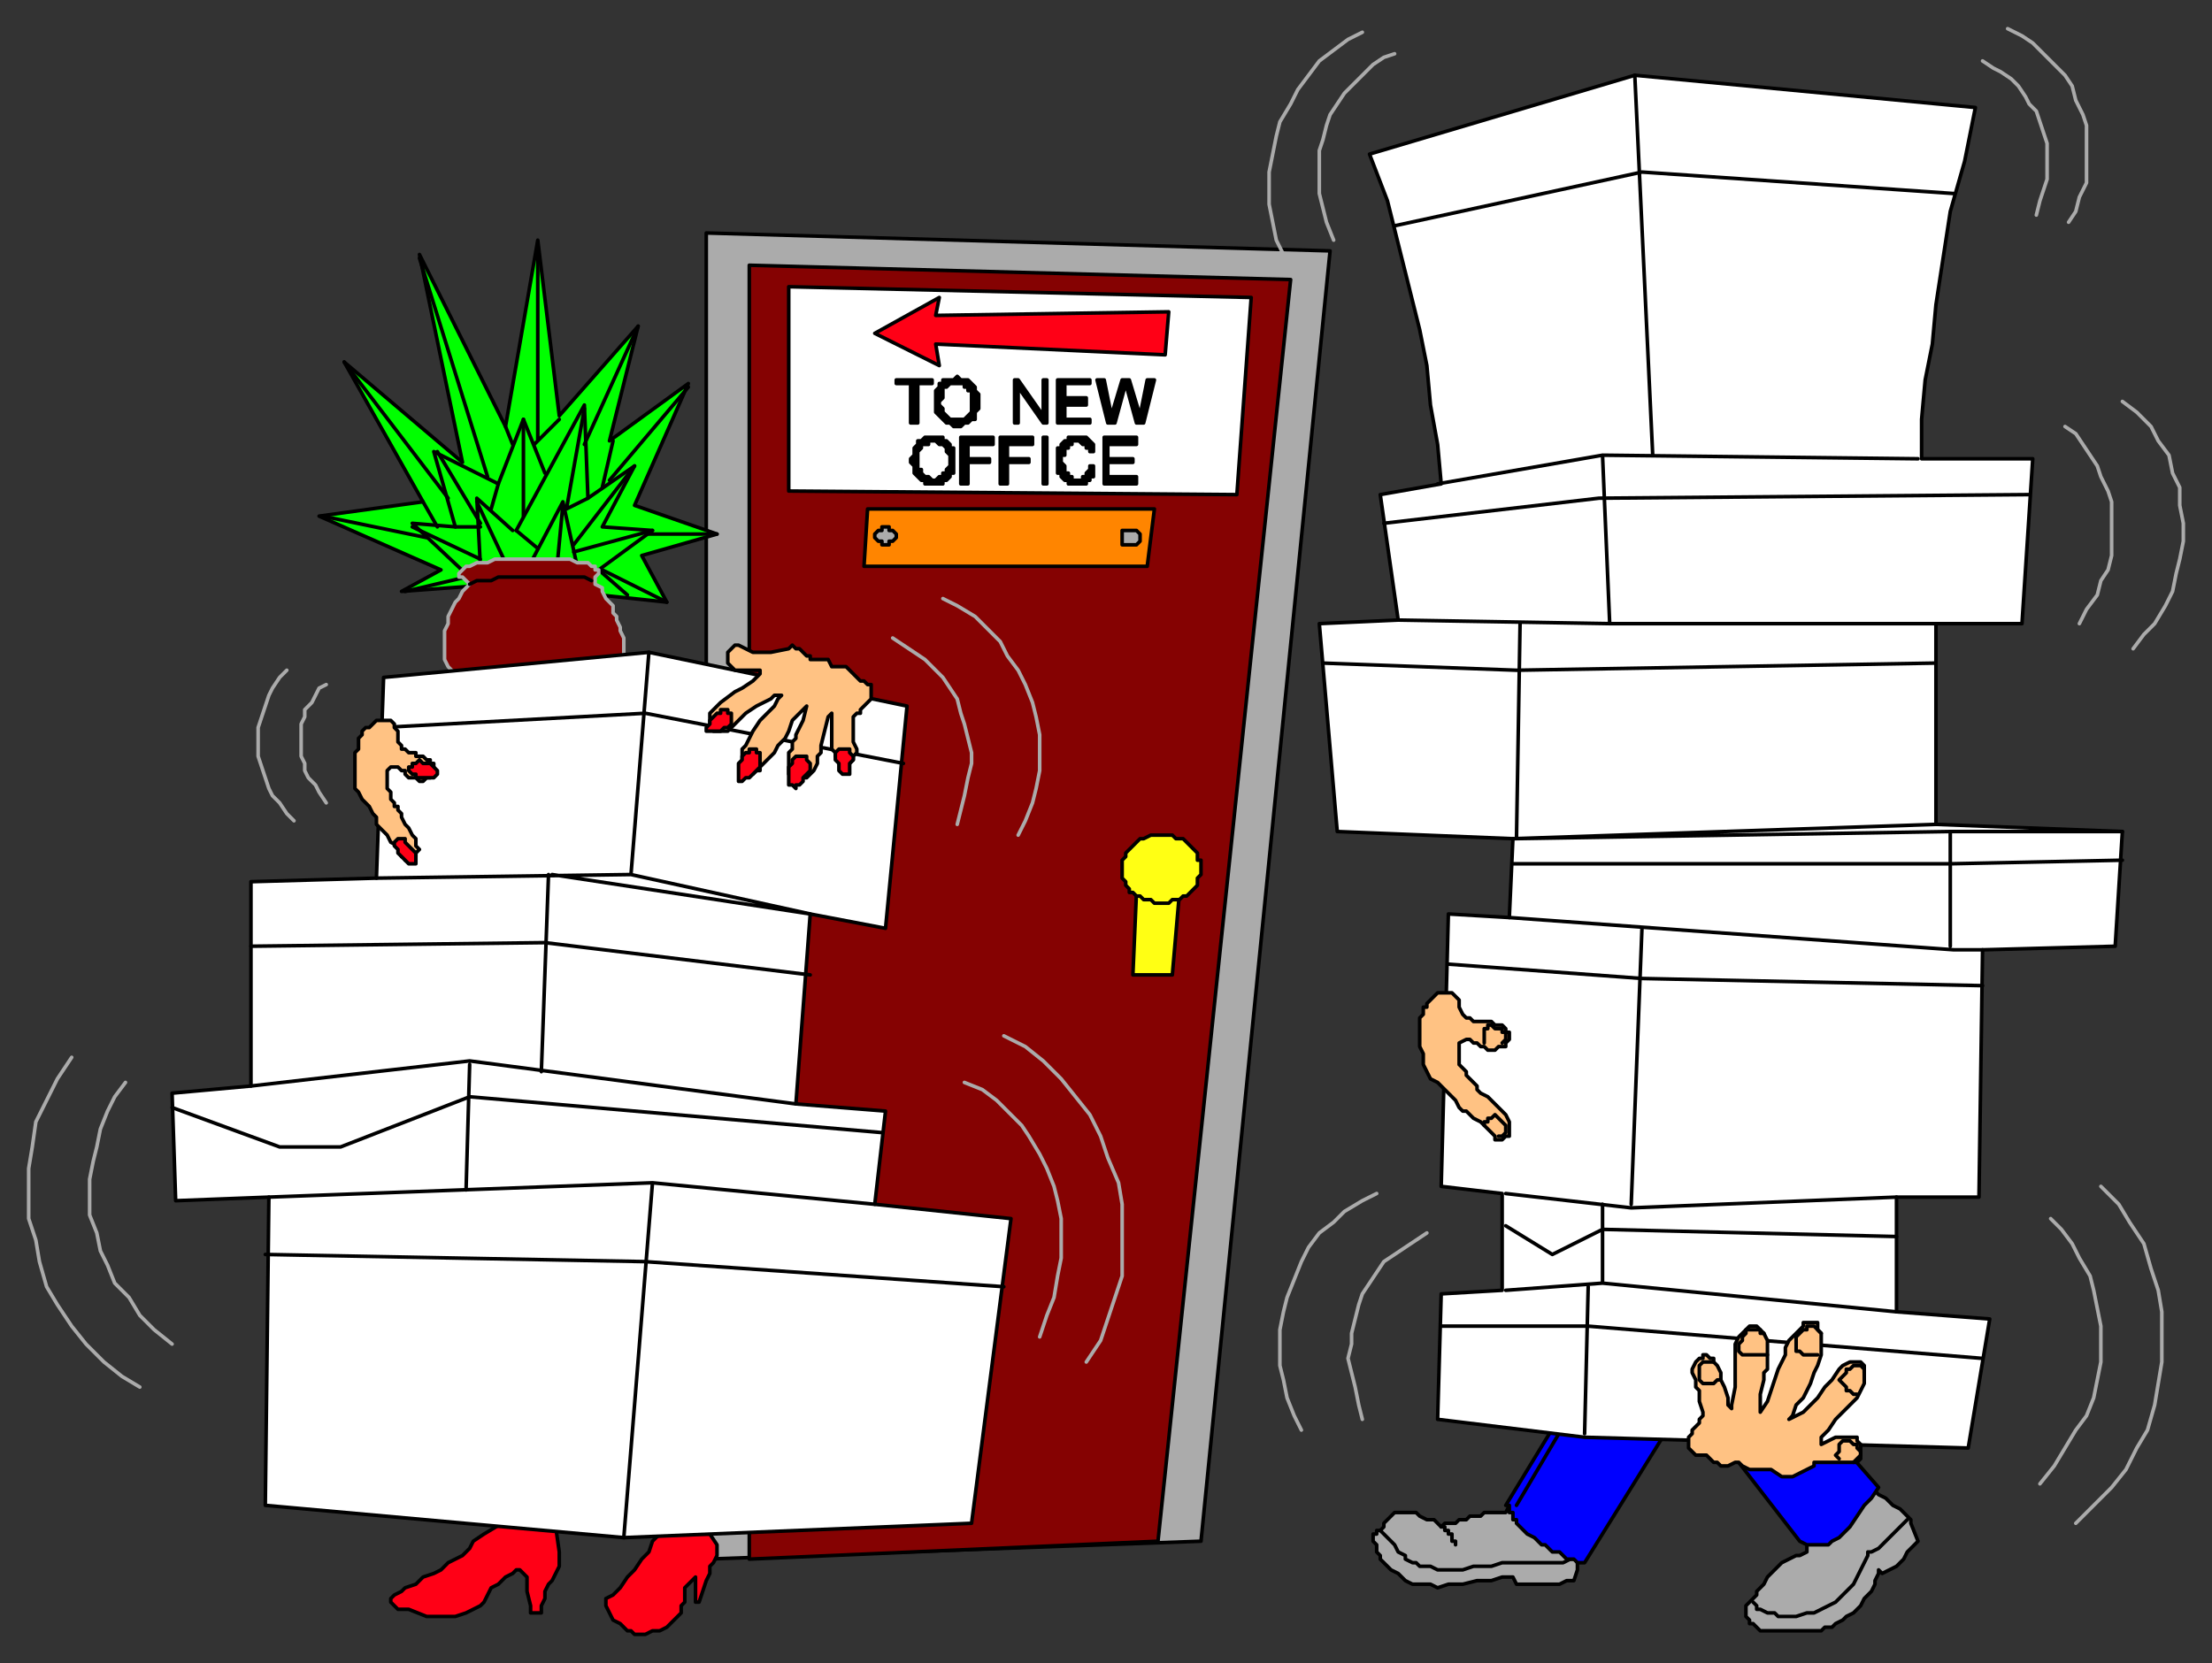 <svg xmlns="http://www.w3.org/2000/svg" fill-rule="evenodd" height="464" preserveAspectRatio="none" stroke-linecap="round" width="617"><rect width="100%" height="100%" fill="#333333" stroke="none"/><style>.brush0{fill:#fff}.pen0{stroke:#000;stroke-width:1;stroke-linejoin:round}.brush1{fill:#ababab}.brush2{fill:#ff0016}.brush3{fill:#00f}.brush5{fill:#850202}.pen1{stroke:#ababab;stroke-width:1;stroke-linejoin:round}.brush7{fill:#ffc283}.brush8{fill:#ffff14}</style><path class="pen0 brush1" d="m197 435 138-5 36-360-174-5v370z"/><path class="pen0 brush2" d="m155 426 1 7v4l-1 2-1 2-1 1-1 2v2l-1 2v2h-3v-2l-1-4v-4l-1-1-1-1h-1l-1 1-2 1-2 2-2 1-1 2-1 2-1 1-2 1-2 1-3 1h-8l-5-2h-3l-2-2v-1l1-1 2-1 1-1 3-1 2-2 3-1 2-1 2-2 2-1 2-1 2-2 1-2 3-2 5-3h6l1 1h8zm43 2 2 3v1h0v2l-1 2-1 1v2l-1 2-1 3-1 3h-1v-7l-1 1-1 1-1 1v4l-1 1v2l-1 1-1 1-2 2-2 1h-2l-2 1h-3l-1-1h-1l-2-2-2-1-1-2-1-2v-2l2-1 2-2 2-3 2-2 2-3 2-2 1-3 2-2h14z"/><path class="pen0 brush1" d="m523 416-19 13v4l-2 1h-1l-2 1-2 1-1 1-2 2-1 1-1 2-1 1-1 1v1l-1 1-2 2v3l1 1v1h1l1 1 1 1h17l1-1h2l1-1 2-1 1-1 2-1 1-1 1-1 1-2 1-1 1-1 1-2v-1l1-2v-1l1 1 2-1 2-1 1-1 1-1 1-2 1-1 1-1 1-1-2-5v-1l-1-1-2-2-2-1-2-2-2-1-1-1z"/><path class="pen0" fill="none" d="m532 424-1 1-2 2-2 2-1 1-2 2-2 1h-1v1l-1 2-1 2-1 2-1 2-2 2-1 1-2 2-2 1-2 1-2 1h-2l-3 1h-5l-1-1h-2l-2-1h-1v-1l-1-1"/><path class="pen0 brush1" d="M439 432v2l1 2v2l-1 3h-2l-2 1h-12l-1-2h-3l-3 1h-4l-4 1h-4l-3 1-2-1h-5l-2-1-1-1-1-1-2-1-1-1-1-1-1-1v-1l-1-1v-2l-1-1v-2h1v-1h1l1-1v-1l1-1h0l1-1h0l1-1h6l1 1 2 1h2l2 2 1-1h3l1-1h2l1-1h3l1-1h6l1-2 18 12z"/><path class="pen0" fill="none" d="m385 427 2 2 2 2 1 2 2 1v1l2 1h1l1 1h3l2 1h7l3-1h5l3-1h17l2-1h1"/><path class="pen0" fill="none" d="M402 426h1v1h1v1h1v1h0v1h1v1"/><path class="pen0 brush3" d="m434 397 31 2-23 37h0-2l-1-1h-2l-1-1-1-1h-2l-1-1-1-1h-1l-1-1-1-1-2-1-1-1-1-1-1-1h0v-1h-1 0v-1h0v-1h0-1v-1h0v-1h0-1l14-23z"/><path class="pen0" fill="none" d="m436 398-13 22"/><path class="pen0 brush3" d="m478 399 24 31 2 1h6l1-1 2-1 1-1 2-2 2-3 2-3 2-2 2-3-14-16h-32z"/><path class="pen0" style="fill:#0f0" d="m139 163-27 2 11-6-34-15 29-4-22-39 33 28-12-58 24 48 9-52 6 49 22-25-8 32 22-16-15 34 23 8-21 6 7 13-47-5z"/><path class="pen0" fill="none" d="m144 148 19-35 1 26 13-9-9 17 14 1-15 11 8 7m-43-4-17-16 12 1-6-21 18 9 7-18 6 15"/><path class="pen0" fill="none" d="m134 158-1-19 10 9m4 11 10-19 4 18m-44-86 19 61m14-65v55m28-32-15 33m29-16-22 26m1-11-3 13m32 13h-19m-24-8-2 21m-22-22 8 17m22-43-5 28m24 6-22 6m17-24-17 22m-38-26 12 20m12-29v27m-7-9-2 7m-22 5 19 9m-44-12 29 6m-6 15 17-4m56 7-18-9m-72-58 29 38m-7 1 4 7m19-28 2 5m13-7-7 7m-5 24 6 5m14-14-6 3m-31 5h7"/><path class="pen1 brush5" d="m127 188 47-4v-6l-1-2v-1l-1-2v-1l-1-1v-2l-1-1-1-1-1-2v-1l-2-1v-2l1-1v-1h-1v-1h-1l-1-1h-3l-2-1h-21l-2 1h-3l-2 1h-1l-1 1h0l-1 1v1h1l2 2-1 1-1 1-1 2-1 1-1 2-1 2v2l-1 2v8l1 2 1 1 1 1z"/><path class="pen0" fill="none" d="m131 163 2-1h4l2-1h24l2 1"/><path class="pen0 brush0" d="m549 404-107-3-41-5 1-35 17-1v-27l-17-2 2-76 17 1 1-22-49-2-5-58 22-1-5-35 17-3-1-11-2-11-1-11-2-10-3-12-3-12-3-12-5-13 74-22 95 9-3 15-4 14-2 13-2 13-1 11-2 10-1 11v11h31l-3 46h-24v56l52 2-2 32-37 1-1 69h-23v32l26 2-6 36z"/><path class="pen0 brush5" d="m209 435 114-5 37-352-151-4v361z"/><path class="pen0 brush0" d="m174 429-100-9 1-86-26 1-1-30 22-2v-57l35-1 2-56 74-7 72 15-6 62-21-4-4 53 25 2-3 26 38 4-11 85-97 4zm46-349 129 3-4 55-125-1V80z"/><path class="pen0" style="fill:#ff8500" d="m241 158 1-16h80l-2 16h-79z"/><path class="pen0 brush1" d="M247 147h1v1h1l1 1h0v1h0l-1 1h0-1v1h0-2 0v-1h-1 0l-1-1h0v-1h0l1-1h1v-1h1zm68 1h2l1 1h0v1h0v1h0l-1 1h0-2 0-1 0-1v-1h0v-1h0v-1h0v-1h2z"/><path class="pen0 brush2" d="m262 83-18 10 18 9-1-6 64 3 1-12-65 1 1-5z"/><path class="pen0" fill="none" d="m105 245 71-1 50 11m-73-11-2 55m-81-35 82-1 74 9m-72-28 72 11m-45-73-5 62m-70-41 74-4 72 14M70 303l61-7 91 12M75 334l107-4 62 6m-113-39-1 35m-82-23 30 11h17l36-14 115 10m-64 14-8 99M74 350l106 2 100 7M456 21l5 106m-72-64 69-15 87 6m-144 81 46-8 88 1m-145 45 59 1h91m-93-47 2 47m-63-28 60-7 120-1m26 94h-48l-122 2 118-4m-119 26 124 9h8m-9-33v32m-122-23h122l48-1m-223-55 54 2 117-2m-116-11-1 60m-3 99 35 4 74-3m-71-75-3 77"/><path class="pen0" fill="none" d="M447 336v22l-27 2m27-2 82 8"/><path class="pen0" fill="none" d="m420 342 13 8 14-7 82 2m-125-76 54 4 95 2M442 400l1-41m-41 11h41l110 9"/><path class="pen0 brush7" d="M106 201h0-1l-1 1-1 1h-1l-1 1v1l-1 1v3l-1 1v10l1 1 1 2 1 1 1 1 1 2 1 1v2h0l1 1h0l1 1 1 1 1 2 2 1 1 3h1v1h2v-1h1v-1l1-1-1-1v-2l-1-1-1-2-1-1-1-2v-1l-1-1h0v-1h-1v-1l-1-1v-2l-1-1v-5l1-1h2l1 1h1v1l1 1h2l1 1h1l1-1h1v-1l1-1v-2h-1v-1h-1l-1-1h0-2v-1h-2 0l-1-1h-1v-1l-1-1v-3l-1-1v-1l-1-1h-3z"/><path class="pen0 brush2" d="M116 213h-1 0v1h-1v1l1 1h1v1h5l1-1h0v-1l-1-1h0l-1-1h-2l-1-1-1 1zm-6 22h0l1-1h2v1l1 1 1 1 1 1v3h0-2 0l-1-1h0l-1-1h0l-1-1v-1l-1-1v-1z"/><path class="pen0 brush7" d="m240 190-2-2-1-1h0l-1-1h0-4 0l-1-2h-1 0-4v-1h-1l-2-2h-1 0l-1-1-1 1-5 1h0-5l-4-2h-1 0l-1 1h0l-1 1v2h0v1l1 1h0l1 1h7v1l-2 2-3 2-2 1-4 3-1 1-1 1-1 1v4l1 1h4l1-1 2-2 2-2 3-2 2-1 2-1 1-1h2l-1 1-1 2-2 2-2 2-2 3-1 2-1 2-1 1v5h0v1h1v1h2l1-1h1v-1l1-1 1-1 1-1 1-1 1-2 2-2 1-2 1-3 2-2 2-2-1 4-2 4v1l-1 1v2l-1 1v6l1 1h0l1 1h1l1-1h1l1-1 1-1 1-2v-2l1-1v-2l1-4 1-4 1-1v10l1 1v1l1 1v1h3l1-1v-1l1-1v-1l-1-2v-7l1-1h1v-1l1-1h0l1-1h0l1-1v-1h0v-2h0v-1h-1l-1-1h-1 0z"/><path class="pen0 brush2" d="M204 201v-1h0v-1h-1v-1h-2v1h-1l-1 1-1 1v1h0l-1 1v1h4l1-1h1l1-1v-1zm8 11v-2h-1v-1h-2v1h-1l-1 1v1l-1 1v5h1l1-1h1l1-1 1-1 1-1v-2zm14 1-1-1v-1h-1 0-2 0l-1 1v1l-1 1v5h1l1 1v-1h1l1-1v-1l1-1 1-1v-2zm11-3v-1h-2 0-1 0l-1 1h0v2l1 1v2h0l1 1h2v-3l1-1v-1l-1-1h0z"/><path class="pen0 brush7" d="m476 406 2 2h1l1 1h2l2-1h1l1 1 2 1h6l3 2h3l6-3v-1h12l1-1v-2h0v-2l-1-1v-1h-6l-2 1-2 1v-2l2-2 2-3 3-3 3-3 1-2 1-2v-5h0l-1-1h-3l-2 1-1 1-2 3-2 2-2 3-2 2-2 2-2 1-2 1 1-1 1-3 2-2 2-4 1-3 1-2 1-3v-6h0l-1-1v-2h-2 0-2v1l-1 1-1 1-1 1-1 1-1 2v2l-1 2-1 2-1 3-1 3-1 3-2 3v-5l1-4v-2l1-1v-8l-1-2-1-1h0l-1-1h-1 0-1l-1 1-1 1-1 1-1 2v12l-1 5v1l-1-1v-2l-1-3-1-2v-2l-1-2-1-1v-1h-1l-1-1h-1v1h-1l-1 1h0l-1 2v1l1 2v2l1 1v3l1 3v1l-1 1v1l-1 1-1 1h0v1l-1 1v1h0v2l1 1h0l1 1h3z"/><path class="pen0" fill="none" d="M493 378h-7l-1-1h0v-2l1-1v-1l1-1v-1h4v1h1m15 6h-4 0l-1-1h-1v-4l1-1h0l1-1h1v-1h2l1 1h0l1 1m10 17h-1l-1-1h-1v-1l-1-1h0l-1-1 1-1 1-1v-1h1l1-1h2l1 1h0v1m-40 2h-1 0l-1 1h-1 0-2 0l-1-1v-4h0l1-1h3m35 27-1-1 1-1v-2h0l1-1h2l1 1h1v1l1 1v1l-1 1h0l-1 1"/><path class="pen0 brush7" d="M402 277h-1l-1 1-1 1-1 1v1h-1v2l-1 1v8l1 2v3l1 2 1 2 2 1 1 1 1 1 2 2 1 1 1 2h0l1 1h1l1 1 1 1 2 1 2 2 2 2v1h2l1-1h1v-4l-1-2-1-1-2-2-1-1-1-1-2-1-1-1v-1h0l-1-1h0l-1-1-1-1v-1l-1-1-1-1v-6l2-1h1l1 1h1l1 1h1l1 1h2l1-1h2v-1l1-1v-2h-1v-1l-1-1h-2l-1-1h0-4 0-1l-1-1h-1l-1-1-1-2v-2l-1-1-1-1h-3z"/><path class="pen0" fill="none" d="M414 291h0v-2h0v-2h1v-1h1l1 1h2v1h1v2h0l-1 1h0m-5 23v-1h1v-1h1l1-1 1 1 1 1h0l1 1v1h0v1h0l-1 1h0-1 0"/><path class="pen0 brush8" d="M317 249h12l-2 23h-11l1-23z"/><path class="pen0 brush8" d="M324 233h3l1 1h2l1 1 1 1h0l1 1 1 1v2h1v4l-1 1v2l-1 1-1 1h0l-1 1h-1l-1 1h-2l-1 1h-4l-1-1h-2 0l-1-1h-1l-1-1h-1v-1l-1-1v-1l-1-1v-5h0l1-1v-1l1-1 1-1h0l1-1 1-1h1l2-1h3z"/><path class="pen1" fill="none" d="m20 295-4 6-3 6-3 6-1 7-1 6v14l2 6 1 6 2 7 3 5 4 6 4 5 5 5 5 4 5 3"/><path class="pen1" fill="none" d="m35 302-3 4-2 4-2 5-1 5-1 4-1 5v10l2 5 1 5 2 4 2 5 4 4 3 5 4 4 5 4m32-188-2 2-2 3-1 2-1 3-1 3-1 3v8l1 3 1 3 1 3 1 2 2 2 2 3 2 2m9-38-2 1-1 2-1 2-2 2v2l-1 2v9l1 2v2l1 2 2 2 1 2 2 3m172-57 4 2 5 3 3 3 4 4 2 4 3 4 2 4 2 5 1 4 1 5v10l-1 5-1 4-2 5-2 4m-35-55 3 2 3 2 3 2 3 3 2 2 2 3 2 3 1 4 1 3 1 4 1 4v3l-1 4-1 5-1 4-1 4m13 59 6 3 5 4 5 5 4 5 4 5 3 6 2 6 3 7 1 6v20l-2 6-2 6-2 6-4 6"/><path class="pen1" fill="none" d="m269 302 5 2 4 3 3 3 4 4 2 3 3 5 2 4 2 5 1 4 1 5v11l-1 5-1 6-2 5-2 6M380 9l-4 2-4 3-4 3-3 4-3 4-2 4-3 5-1 4-1 5-1 5v9l1 5 1 5 2 4 2 5"/><path class="pen1" fill="none" d="m389 15-3 1-3 2-3 3-2 2-3 3-2 3-2 3-1 3-1 4-1 3v12l1 4 1 4 2 5M560 8l4 2 3 2 3 3 3 3 3 3 2 3 1 4 2 4 1 3v16l-2 4-1 4-2 3"/><path class="pen1" fill="none" d="m553 17 3 2 2 1 3 2 2 2 2 3 1 2 2 2 1 3 1 3 1 3v10l-1 3-1 3-1 4m24 52 4 3 4 4 2 4 3 4 1 5 2 4v5l1 5v5l-1 5-1 4-1 5-2 4-3 5-3 3-3 4m-19-62 3 2 2 3 2 3 2 3 1 3 2 4 1 3v15l-1 4-2 3-1 4-3 4-2 4m6 157 5 5 3 5 4 6 2 7 2 6 1 6v14l-1 6-1 6-2 7-3 5-3 6-4 5-5 5-5 5"/><path class="pen1" fill="none" d="m572 340 3 3 3 4 2 4 3 5 1 4 1 5 1 5v10l-1 5-1 5-2 5-3 4-3 5-3 5-4 5m-185-81-4 2-5 3-3 3-4 3-3 4-2 4-2 5-2 5-1 4-1 5v10l1 4 1 5 2 5 2 4m35-55-3 2-3 2-3 2-3 2-2 3-2 3-2 3-1 3-1 4-1 4v3l-1 4 1 4 1 4 1 5 1 4"/><path class="pen0" d="M265 133h-3 1v-1h1v-1h0l1-1v-2h0v-1l-1-1h0v-1h0l-1-1h0-1 0l-1-1h0-2v1h-1 0-1v1h0l-1 1h0v5h1v1h0l1 1h1l1 1h1l1-1h3l-1 1h0-1v1h-2 0-2 0-1v-1h-1 0l-1-1h0l-1-1h0v-1h0v-1l-1-1v-1h0l1-1v-2h0l1-1h0v-1h1l1-1h5v1h1l1 1h0v1h1v3h0v3h0v1h-1v1h0zm3 2v-13h9v2h-7v4h6v1h-6v6h-2zm11 0v-13h9v2h-7v4h6v1h-6v6h-2zm12 0v-13h1v13h-1zm14-5h-1v1h0l-1 1h0v1h-1v1h-1 0-2v-1h-1 0v-1h-1v-1h0v-1h0l-1-1h0v-2h1v-1h0v-1h1v-1h1v-1h2l1 1h1v1h1v1h1v-1h0v-1l-1-1h0l-1-1h-2 0-1 0-1 0-1v1h-1 0l-1 1v1h-1v2h0v3h0v1h0v1h1v1l1 1h1v1h5v-1h1v-1h1v-3zm3 5v-13h9v2h-8v4h7v1h-7v4h8v2h-9zm-54-17v-11h-4v-1h10v1h-4v11h-2zm17-1h-2 0l1-1h0l1-1h0v-1h0v-3h0v-2h0-1v-1h0-1v-1h-1 0-2 0-1 0l-1 1h0-1v1h0v2l-1 1v1l1 1h0v1h0l1 1h0l1 1h6l-1 1h0-1 0l-1 1h-1 0-1l-1-1h0-1 0l-1-1h0l-1-1h0l-1-1h0v-1h0v-5h0l1-1h0v-1h1v-1h3l1-1h0l1 1h2l1 1h0l1 1h0v1l1 1h0v2h0v2l-1 1h0v2h-1zm12 1v-12h1l7 10v-10h1v12h-1l-7-10v10h-1zm12 0v-12h9v1h-7v4h6v2h-6v4h7v1h-9zm11-12 3 12h2l3-11 3 11h2l3-12h-2l-2 10-3-10h-2l-3 10-2-10h-2z" style="fill:#000"/></svg>
